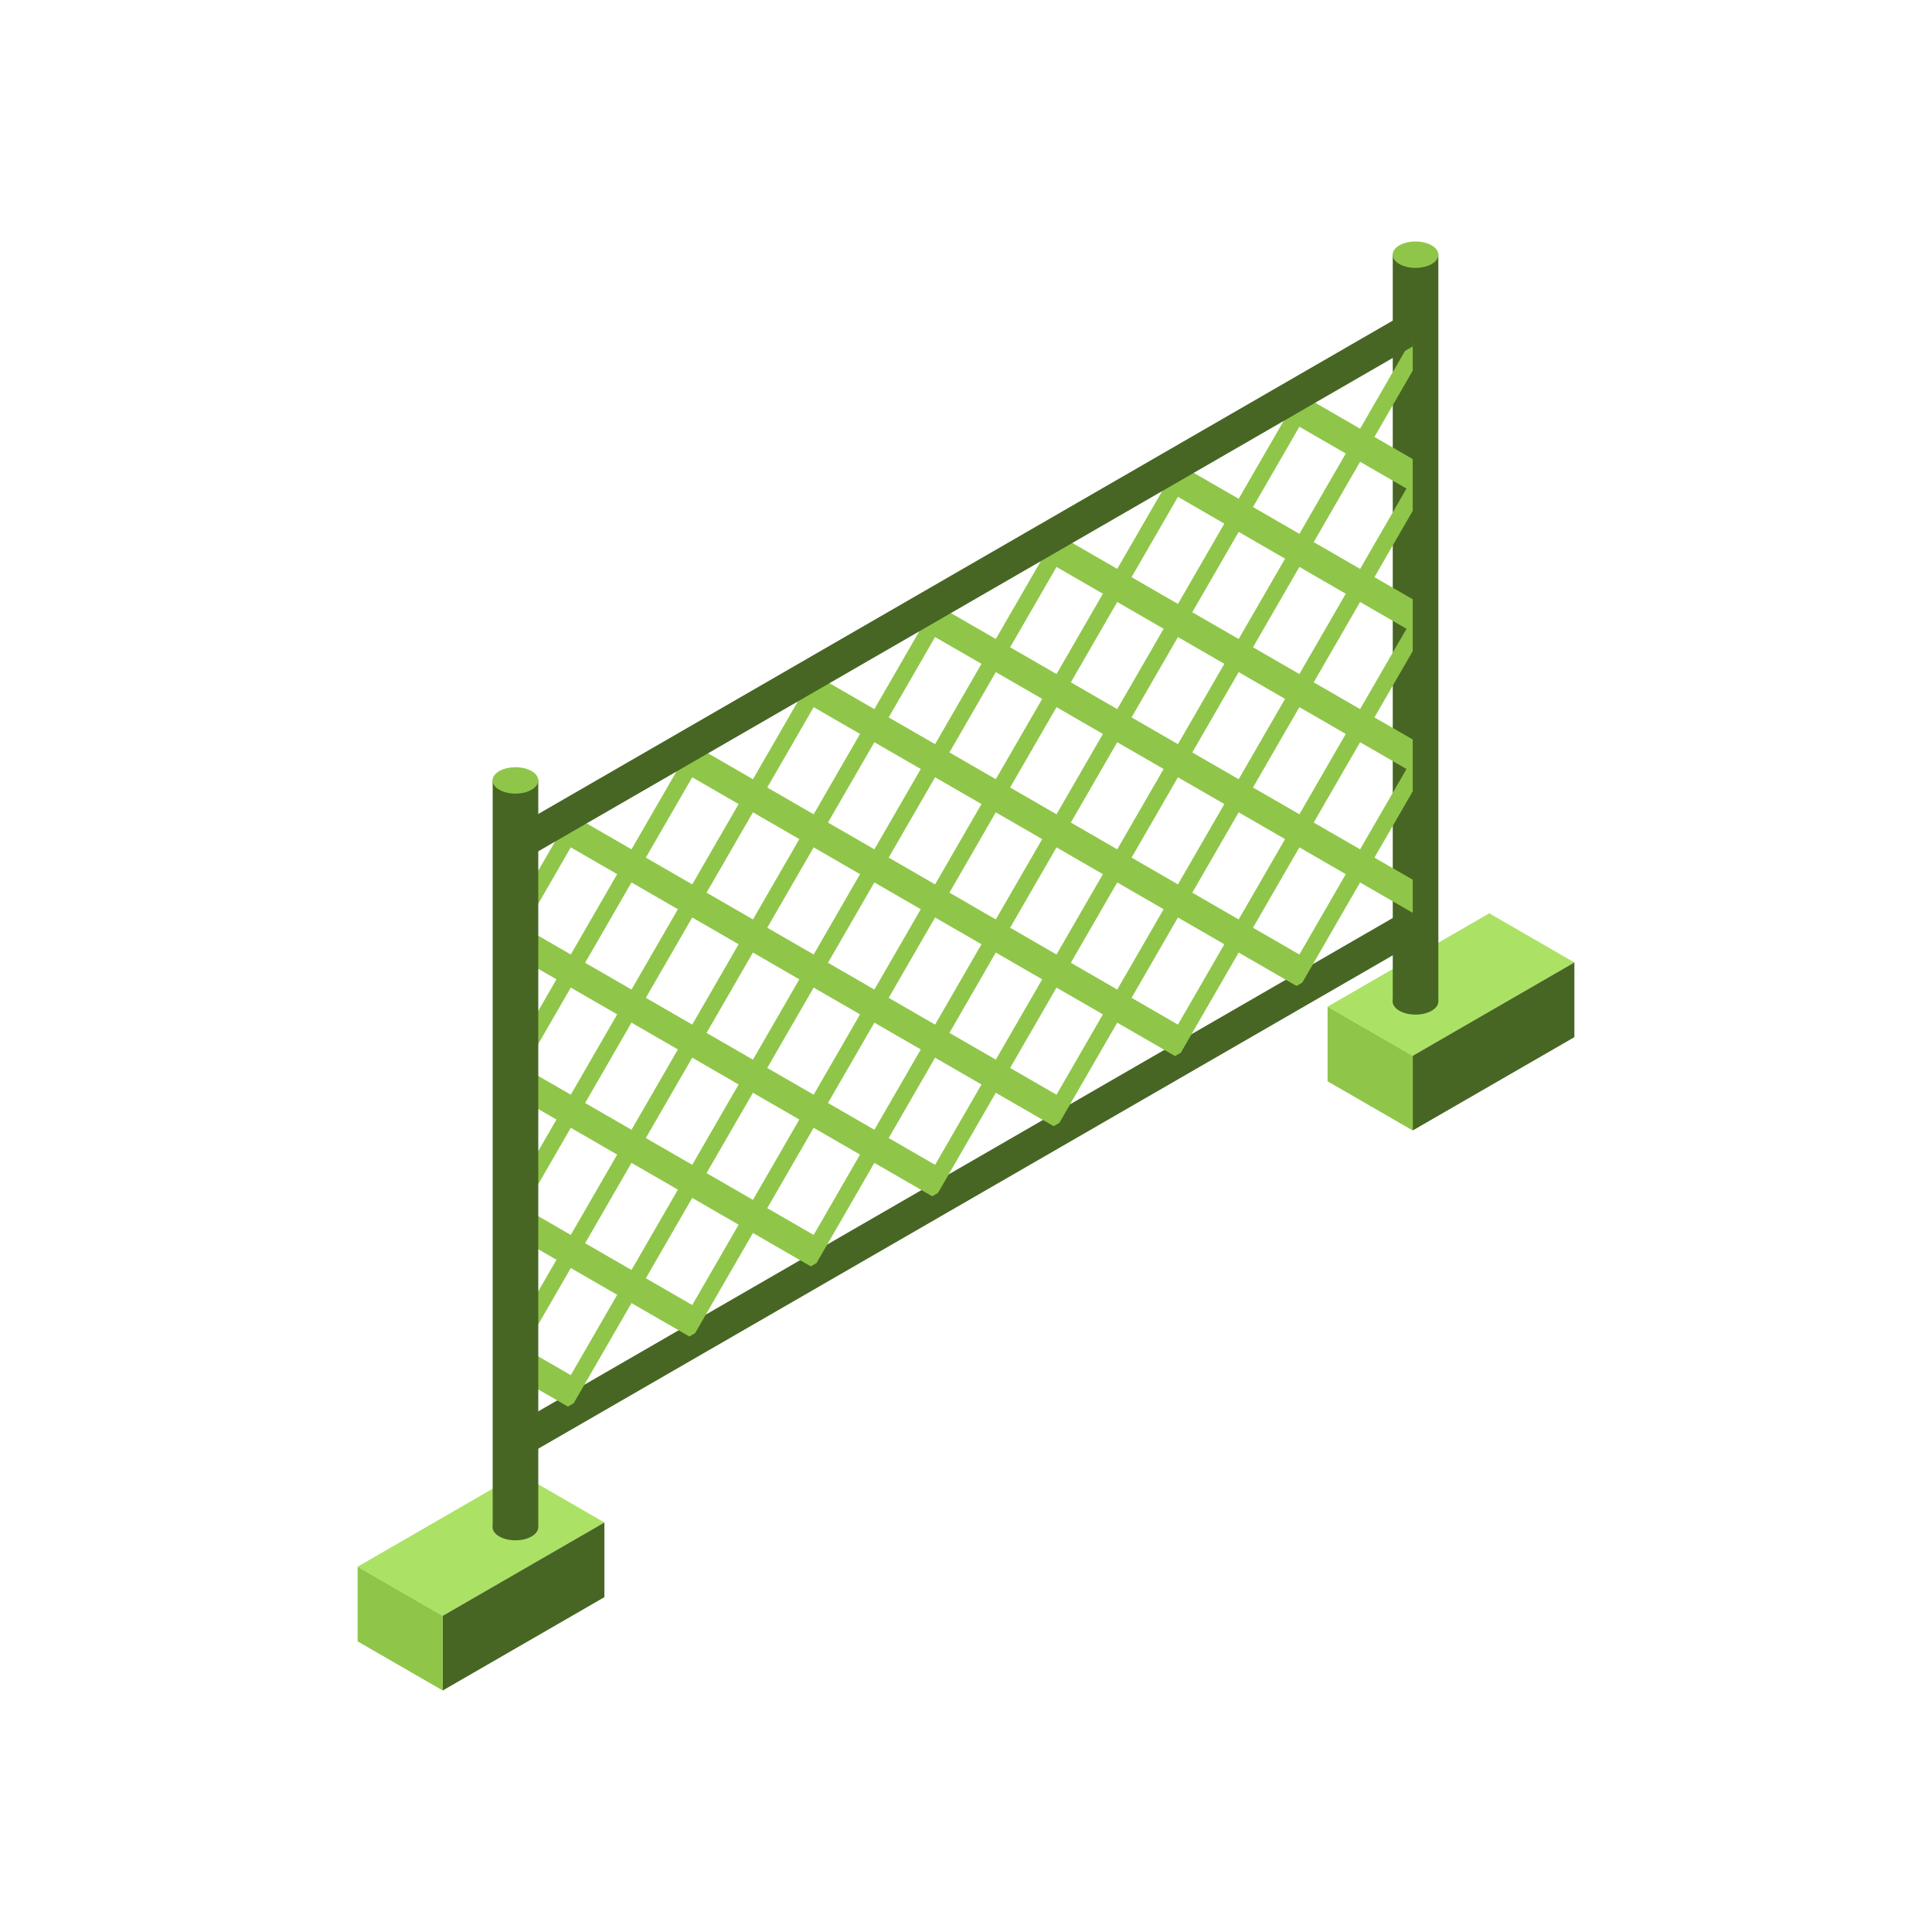 <svg width="80" height="80" viewBox="0 0 80 80" fill="none" xmlns="http://www.w3.org/2000/svg">
<path fill-rule="evenodd" clip-rule="evenodd" d="M21.502 61.008L14.808 64.873L18.332 66.908L25.027 63.043L21.502 61.008Z" fill="#ABE265"/>
<path fill-rule="evenodd" clip-rule="evenodd" d="M25.027 63.043L18.332 66.908V70L25.027 66.135V63.043Z" fill="#476624"/>
<path fill-rule="evenodd" clip-rule="evenodd" d="M18.332 66.908L14.808 64.873V67.965L18.332 70V66.908Z" fill="#8FC649"/>
<path fill-rule="evenodd" clip-rule="evenodd" d="M61.667 37.818L54.973 41.683L58.498 43.718L65.192 39.853L61.667 37.818Z" fill="#ABE265"/>
<path fill-rule="evenodd" clip-rule="evenodd" d="M65.192 39.853L58.498 43.718V46.81L65.192 42.946V39.853Z" fill="#476624"/>
<path fill-rule="evenodd" clip-rule="evenodd" d="M58.498 43.718L54.973 41.683V44.775L58.498 46.81V43.718Z" fill="#8FC649"/>
<path fill-rule="evenodd" clip-rule="evenodd" d="M57.944 41.079C58.313 40.866 58.913 40.866 59.282 41.079C59.652 41.293 59.652 41.639 59.282 41.852C58.913 42.066 58.313 42.066 57.944 41.852C57.574 41.639 57.574 41.293 57.944 41.079Z" fill="#476624"/>
<path d="M59.559 10.533H57.671V41.442H59.559V10.533Z" fill="#476624"/>
<path fill-rule="evenodd" clip-rule="evenodd" d="M57.944 10.16C58.313 9.947 58.913 9.947 59.282 10.16C59.652 10.373 59.652 10.72 59.282 10.933C58.913 11.146 58.313 11.146 57.944 10.933C57.574 10.72 57.574 10.373 57.944 10.16Z" fill="#8FC649"/>
<path fill-rule="evenodd" clip-rule="evenodd" d="M58.498 37.535L21.68 58.792V60.338L58.498 39.081V37.535Z" fill="#476624"/>
<path fill-rule="evenodd" clip-rule="evenodd" d="M58.498 13.977V15.347L56.913 18.093L58.498 19.009V21.153L56.913 23.899L58.498 24.815V26.959L56.913 29.706L58.498 30.621V32.766L56.913 35.512L58.498 36.427V37.798L56.319 36.54L53.924 40.689L53.686 40.826L51.291 39.443L48.895 43.592L48.658 43.729L46.262 42.346L43.867 46.495L43.63 46.632L41.234 45.249L38.839 49.398L38.601 49.535L36.206 48.152L33.81 52.301L33.573 52.438L31.178 51.055L28.782 55.204L28.545 55.341L26.149 53.958L23.754 58.107L23.517 58.244L21.121 56.861L20.824 57.375V55.319L21.121 55.491L23.042 52.164L21.121 51.055L20.824 51.569V49.513L21.121 49.684L23.042 46.358L21.121 45.249L20.824 45.763V43.707L21.121 43.878L23.042 40.552L21.121 39.443L20.824 39.957V37.901L21.121 38.072L23.517 33.923L23.635 33.992L23.754 33.786L26.149 35.169L28.545 31.02L28.664 31.089L28.782 30.883L31.178 32.266L33.573 28.117L33.692 28.186L33.81 27.98L36.206 29.363L38.601 25.214L38.72 25.283L38.839 25.077L41.234 26.46L43.63 22.311L43.748 22.38L43.867 22.174L46.262 23.557L48.658 19.408L48.776 19.477L48.895 19.271L51.291 20.654L53.686 16.505L53.805 16.573L53.924 16.368L56.319 17.751L58.498 13.977ZM21.715 55.833L23.635 56.942L25.556 53.615L23.635 52.507L21.715 55.833ZM26.743 52.93L28.664 54.039L30.584 50.712L28.664 49.603L26.743 52.93ZM24.229 51.479L26.149 52.587L28.07 49.261L26.149 48.152L24.229 51.479ZM31.771 50.027L33.692 51.136L35.612 47.809L33.692 46.7L31.771 50.027ZM21.715 50.027L23.635 51.136L25.556 47.809L23.635 46.7L21.715 50.027ZM29.257 48.576L31.178 49.684L33.098 46.358L31.178 45.249L29.257 48.576ZM36.799 47.124L38.72 48.233L40.641 44.906L38.72 43.797L36.799 47.124ZM26.743 47.124L28.664 48.233L30.584 44.906L28.664 43.797L26.743 47.124ZM34.285 45.672L36.206 46.781L38.127 43.455L36.206 42.346L34.285 45.672ZM24.229 45.672L26.149 46.781L28.07 43.455L26.149 42.346L24.229 45.672ZM41.828 44.221L43.748 45.33L45.669 42.003L43.748 40.894L41.828 44.221ZM31.771 44.221L33.692 45.33L35.612 42.003L33.692 40.894L31.771 44.221ZM21.715 44.221L23.635 45.33L25.556 42.003L23.635 40.894L21.715 44.221ZM39.314 42.77L41.234 43.878L43.155 40.552L41.234 39.443L39.314 42.77ZM29.257 42.77L31.178 43.878L33.098 40.552L31.178 39.443L29.257 42.77ZM36.799 41.318L38.72 42.427L40.641 39.1L38.72 37.991L36.799 41.318ZM46.856 41.318L48.776 42.427L50.697 39.1L48.776 37.991L46.856 41.318ZM26.743 41.318L28.664 42.427L30.584 39.1L28.664 37.991L26.743 41.318ZM34.285 39.866L36.206 40.975L38.127 37.649L36.206 36.54L34.285 39.866ZM24.229 39.866L26.149 40.975L28.07 37.649L26.149 36.54L24.229 39.866ZM44.342 39.866L46.262 40.975L48.183 37.649L46.262 36.54L44.342 39.866ZM31.771 38.415L33.692 39.524L35.612 36.197L33.692 35.088L31.771 38.415ZM21.715 38.415L23.635 39.524L25.556 36.197L23.635 35.088L21.715 38.415ZM41.828 38.415L43.748 39.524L45.669 36.197L43.748 35.088L41.828 38.415ZM51.884 38.415L53.805 39.524L55.725 36.197L53.805 35.088L51.884 38.415ZM29.257 36.963L31.178 38.072L33.098 34.746L31.178 33.637L29.257 36.963ZM39.314 36.963L41.234 38.072L43.155 34.746L41.234 33.637L39.314 36.963ZM49.37 36.963L51.291 38.072L53.211 34.746L51.291 33.637L49.37 36.963ZM26.743 35.512L28.664 36.621L30.584 33.294L28.664 32.185L26.743 35.512ZM36.799 35.512L38.72 36.621L40.641 33.294L38.72 32.185L36.799 35.512ZM46.856 35.512L48.776 36.621L50.697 33.294L48.776 32.185L46.856 35.512ZM54.398 34.06L56.319 35.169L58.24 31.843L56.319 30.734L54.398 34.06ZM34.285 34.06L36.206 35.169L38.127 31.843L36.206 30.734L34.285 34.06ZM44.342 34.06L46.262 35.169L48.183 31.843L46.262 30.734L44.342 34.06ZM51.884 32.609L53.805 33.718L55.725 30.391L53.805 29.282L51.884 32.609ZM31.771 32.609L33.692 33.718L35.612 30.391L33.692 29.282L31.771 32.609ZM41.828 32.609L43.748 33.718L45.669 30.391L43.748 29.282L41.828 32.609ZM49.37 31.157L51.291 32.266L53.211 28.939L51.291 27.831L49.37 31.157ZM39.314 31.157L41.234 32.266L43.155 28.939L41.234 27.831L39.314 31.157ZM46.856 29.706L48.776 30.814L50.697 27.488L48.776 26.379L46.856 29.706ZM36.799 29.706L38.72 30.814L40.641 27.488L38.72 26.379L36.799 29.706ZM44.342 28.254L46.262 29.363L48.183 26.036L46.262 24.927L44.342 28.254ZM54.398 28.254L56.319 29.363L58.24 26.036L56.319 24.927L54.398 28.254ZM41.828 26.802L43.748 27.911L45.669 24.585L43.748 23.476L41.828 26.802ZM51.884 26.802L53.805 27.911L55.725 24.585L53.805 23.476L51.884 26.802ZM49.37 25.351L51.291 26.46L53.211 23.133L51.291 22.024L49.37 25.351ZM46.856 23.899L48.776 25.008L50.697 21.682L48.776 20.573L46.856 23.899ZM54.398 22.448L56.319 23.557L58.24 20.23L56.319 19.121L54.398 22.448ZM51.884 20.996L53.805 22.105L55.725 18.779L53.805 17.67L51.884 20.996Z" fill="#8FC649"/>
<path fill-rule="evenodd" clip-rule="evenodd" d="M58.498 12.799L21.68 34.056V35.602L58.498 14.345V12.799Z" fill="#476624"/>
<path fill-rule="evenodd" clip-rule="evenodd" d="M20.673 62.848C21.043 62.635 21.642 62.635 22.012 62.848C22.381 63.062 22.381 63.408 22.012 63.621C21.642 63.835 21.043 63.835 20.673 63.621C20.304 63.408 20.304 63.062 20.673 62.848Z" fill="#476624"/>
<path d="M22.289 32.303H20.401V63.211H22.289V32.303Z" fill="#476624"/>
<path fill-rule="evenodd" clip-rule="evenodd" d="M20.673 31.929C21.043 31.716 21.642 31.716 22.012 31.929C22.381 32.142 22.381 32.489 22.012 32.702C21.642 32.915 21.043 32.915 20.673 32.702C20.304 32.489 20.304 32.142 20.673 31.929Z" fill="#8FC649"/>
</svg>
